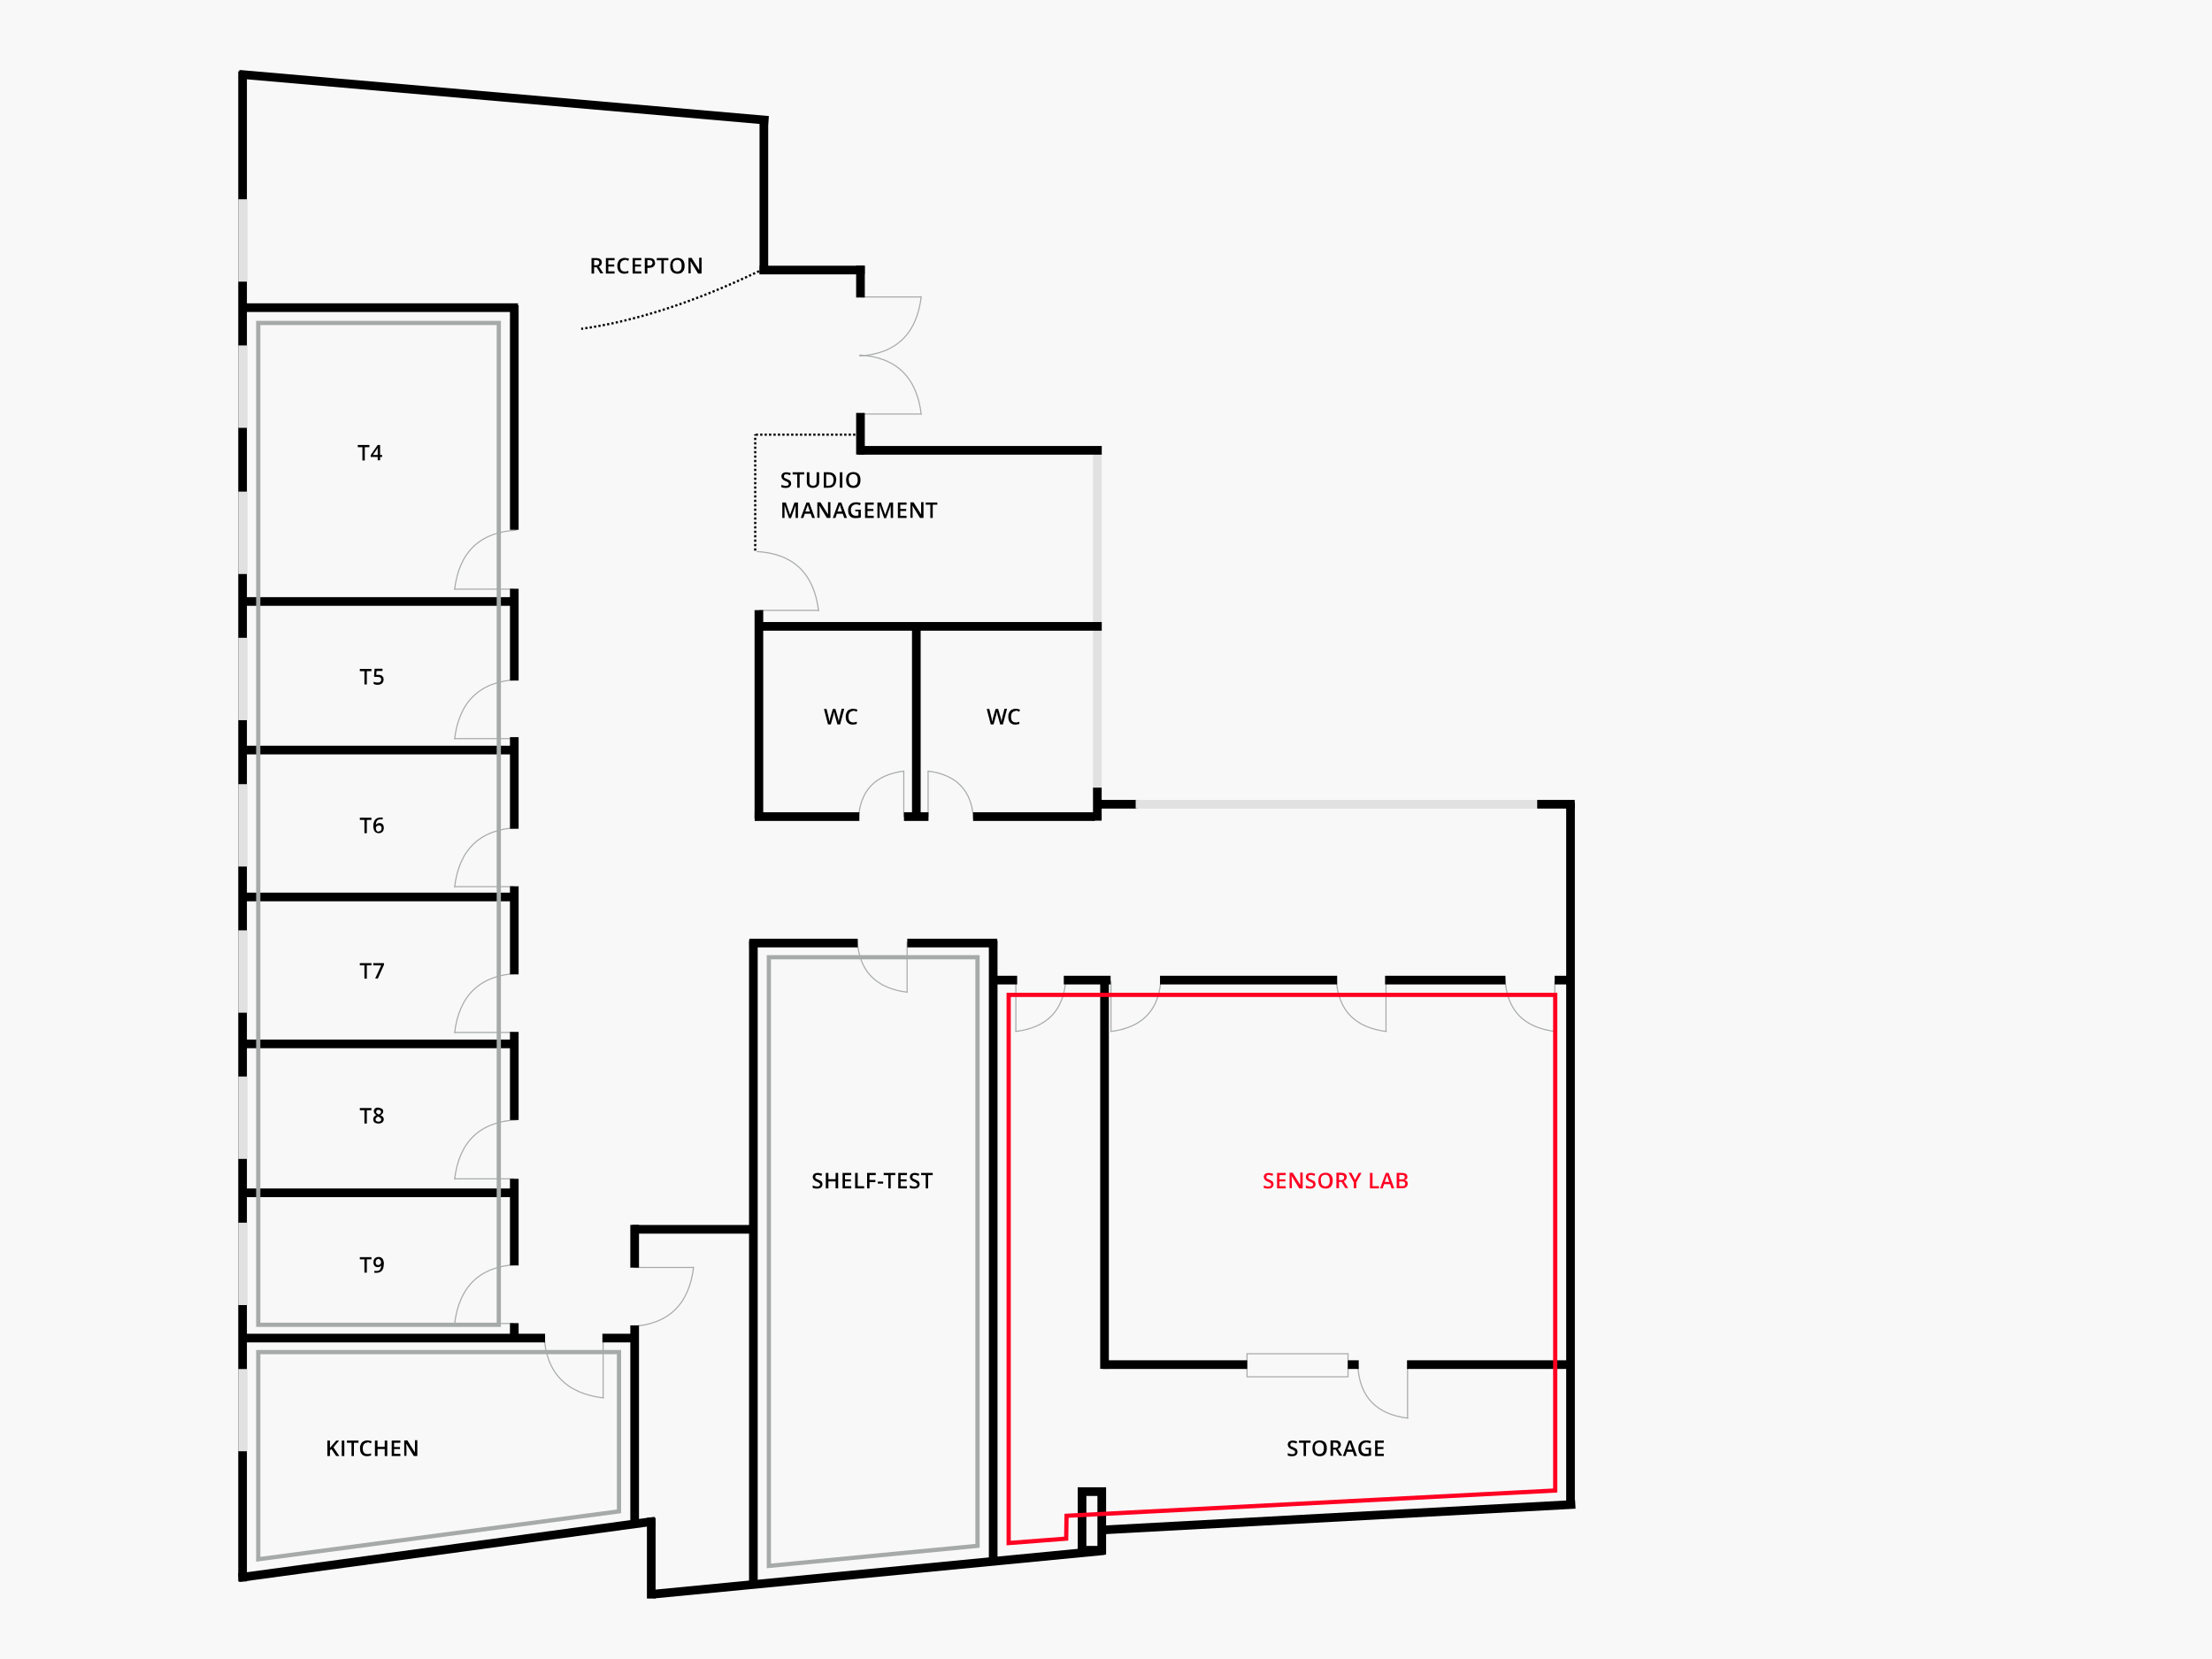 <?xml version="1.0" encoding="UTF-8"?>
<svg id="Ebene_1" data-name="Ebene 1" xmlns="http://www.w3.org/2000/svg" xmlns:xlink="http://www.w3.org/1999/xlink" viewBox="0 0 1200 900">
  <rect x="0" y="0" width="1200" height="900" fill="#333333" stroke="none"/>
  <defs>
    <style>
      .cls-1, .cls-2, .cls-3, .cls-4, .cls-5, .cls-6, .cls-7, .cls-8, .cls-9 {
        fill: none;
      }

      .cls-2 {
        stroke: #e1e1e1;
      }

      .cls-2, .cls-9 {
        stroke-width: 4.7px;
      }

      .cls-10 {
        fill: #f02;
      }

      .cls-11 {
        clip-path: url(#clippath-17);
      }

      .cls-12 {
        clip-path: url(#clippath-19);
      }

      .cls-13 {
        clip-path: url(#clippath-11);
      }

      .cls-14 {
        clip-path: url(#clippath-16);
      }

      .cls-15 {
        clip-path: url(#clippath-18);
      }

      .cls-16 {
        clip-path: url(#clippath-10);
      }

      .cls-17 {
        clip-path: url(#clippath-15);
      }

      .cls-18 {
        clip-path: url(#clippath-13);
      }

      .cls-19 {
        clip-path: url(#clippath-14);
      }

      .cls-20 {
        clip-path: url(#clippath-12);
      }

      .cls-21 {
        clip-path: url(#clippath-31);
      }

      .cls-22 {
        clip-path: url(#clippath-32);
      }

      .cls-23 {
        clip-path: url(#clippath-33);
      }

      .cls-24 {
        clip-path: url(#clippath-34);
      }

      .cls-25 {
        clip-path: url(#clippath-35);
      }

      .cls-26 {
        clip-path: url(#clippath-39);
      }

      .cls-27 {
        clip-path: url(#clippath-30);
      }

      .cls-28 {
        clip-path: url(#clippath-36);
      }

      .cls-29 {
        clip-path: url(#clippath-37);
      }

      .cls-30 {
        clip-path: url(#clippath-38);
      }

      .cls-31 {
        clip-path: url(#clippath-27);
      }

      .cls-32 {
        clip-path: url(#clippath-29);
      }

      .cls-33 {
        clip-path: url(#clippath-26);
      }

      .cls-34 {
        clip-path: url(#clippath-28);
      }

      .cls-35 {
        clip-path: url(#clippath-20);
      }

      .cls-36 {
        clip-path: url(#clippath-21);
      }

      .cls-37 {
        clip-path: url(#clippath-22);
      }

      .cls-38 {
        clip-path: url(#clippath-23);
      }

      .cls-39 {
        clip-path: url(#clippath-24);
      }

      .cls-40 {
        clip-path: url(#clippath-25);
      }

      .cls-41 {
        clip-path: url(#clippath-41);
      }

      .cls-42 {
        clip-path: url(#clippath-40);
      }

      .cls-3 {
        stroke-dasharray: 1.2 1.2;
        stroke-width: 1.2px;
      }

      .cls-3, .cls-7, .cls-8, .cls-9 {
        stroke: #000;
      }

      .cls-43 {
        clip-path: url(#clippath-1);
      }

      .cls-44 {
        clip-path: url(#clippath-3);
      }

      .cls-45 {
        clip-path: url(#clippath-4);
      }

      .cls-46 {
        clip-path: url(#clippath-2);
      }

      .cls-47 {
        clip-path: url(#clippath-7);
      }

      .cls-48 {
        clip-path: url(#clippath-6);
      }

      .cls-49 {
        clip-path: url(#clippath-9);
      }

      .cls-50 {
        clip-path: url(#clippath-8);
      }

      .cls-51 {
        clip-path: url(#clippath-5);
      }

      .cls-4 {
        stroke: #f02;
      }

      .cls-4, .cls-5 {
        stroke-width: 2.3px;
      }

      .cls-52 {
        fill: #fff;
      }

      .cls-5, .cls-6 {
        stroke: #a6aaa9;
      }

      .cls-53 {
        fill: #f8f8f8;
      }

      .cls-6 {
        stroke-width: .6px;
      }

      .cls-54 {
        clip-path: url(#clippath);
      }

      .cls-7 {
        stroke-width: 4.7px;
      }

      .cls-8 {
        stroke-width: 4.7px;
      }
    </style>
    <clipPath id="clippath">
      <rect class="cls-1" x="-1220" width="1200" height="900"/>
    </clipPath>
    <clipPath id="clippath-1">
      <rect class="cls-1" x="-1220" width="1200" height="900"/>
    </clipPath>
    <clipPath id="clippath-2">
      <rect class="cls-1" width="1200" height="900"/>
    </clipPath>
    <clipPath id="clippath-3">
      <rect class="cls-1" width="1200" height="900"/>
    </clipPath>
    <clipPath id="clippath-4">
      <rect class="cls-1" x="464.2" y="416.8" width="27.6" height="28.5"/>
    </clipPath>
    <clipPath id="clippath-5">
      <rect class="cls-1" x="488.8" y="417.1" width="2.9" height="27.3"/>
    </clipPath>
    <clipPath id="clippath-6">
      <rect class="cls-1" x="502" y="416.8" width="27.6" height="28.5"/>
    </clipPath>
    <clipPath id="clippath-7">
      <rect class="cls-1" x="502" y="417.1" width="2.9" height="27.3"/>
    </clipPath>
    <clipPath id="clippath-8">
      <rect class="cls-1" x="409.3" y="297.7" width="36.3" height="35.1"/>
    </clipPath>
    <clipPath id="clippath-9">
      <rect class="cls-1" x="410.5" y="329.7" width="34.8" height="2.9"/>
    </clipPath>
    <clipPath id="clippath-10">
      <rect class="cls-1" x="245.1" y="286.1" width="36.3" height="35.1"/>
    </clipPath>
    <clipPath id="clippath-11">
      <rect class="cls-1" x="245.4" y="318.1" width="34.8" height="2.9"/>
    </clipPath>
    <clipPath id="clippath-12">
      <rect class="cls-1" x="245.1" y="367.2" width="36.3" height="35.1"/>
    </clipPath>
    <clipPath id="clippath-13">
      <rect class="cls-1" x="245.4" y="399.2" width="34.8" height="2.9"/>
    </clipPath>
    <clipPath id="clippath-14">
      <rect class="cls-1" x="245.1" y="447.5" width="36.3" height="35.1"/>
    </clipPath>
    <clipPath id="clippath-15">
      <rect class="cls-1" x="245.4" y="479.5" width="34.8" height="2.9"/>
    </clipPath>
    <clipPath id="clippath-16">
      <rect class="cls-1" x="245.1" y="606" width="36.3" height="35.1"/>
    </clipPath>
    <clipPath id="clippath-17">
      <rect class="cls-1" x="245.4" y="638" width="34.8" height="2.9"/>
    </clipPath>
    <clipPath id="clippath-18">
      <rect class="cls-1" x="245.1" y="526.6" width="36.3" height="35.1"/>
    </clipPath>
    <clipPath id="clippath-19">
      <rect class="cls-1" x="245.4" y="558.6" width="34.8" height="2.9"/>
    </clipPath>
    <clipPath id="clippath-20">
      <rect class="cls-1" x="293.7" y="723.6" width="35.1" height="36.3"/>
    </clipPath>
    <clipPath id="clippath-21">
      <rect class="cls-1" x="325.7" y="724.8" width="2.9" height="34.8"/>
    </clipPath>
    <clipPath id="clippath-22">
      <rect class="cls-1" x="245.1" y="684.5" width="36.3" height="35.1"/>
    </clipPath>
    <clipPath id="clippath-23">
      <rect class="cls-1" x="245.4" y="716.6" width="34.8" height="2.9"/>
    </clipPath>
    <clipPath id="clippath-24">
      <rect class="cls-1" x="341.4" y="686" width="36.3" height="35.1"/>
    </clipPath>
    <clipPath id="clippath-25">
      <rect class="cls-1" x="342.7" y="686.1" width="34.8" height="2.9"/>
    </clipPath>
    <clipPath id="clippath-26">
      <rect class="cls-1" x="463.5" y="508.7" width="30.1" height="31.1"/>
    </clipPath>
    <clipPath id="clippath-27">
      <rect class="cls-1" x="490.6" y="509.7" width="2.9" height="29.8"/>
    </clipPath>
    <clipPath id="clippath-28">
      <rect class="cls-1" x="549.6" y="530" width="30.1" height="31.1"/>
    </clipPath>
    <clipPath id="clippath-29">
      <rect class="cls-1" x="549.7" y="531.1" width="2.9" height="29.8"/>
    </clipPath>
    <clipPath id="clippath-30">
      <rect class="cls-1" x="601.2" y="530" width="30.1" height="31.1"/>
    </clipPath>
    <clipPath id="clippath-31">
      <rect class="cls-1" x="601.2" y="531.1" width="2.9" height="29.8"/>
    </clipPath>
    <clipPath id="clippath-32">
      <rect class="cls-1" x="723.4" y="530" width="30.1" height="31.1"/>
    </clipPath>
    <clipPath id="clippath-33">
      <rect class="cls-1" x="750.5" y="531.1" width="2.9" height="29.8"/>
    </clipPath>
    <clipPath id="clippath-34">
      <rect class="cls-1" x="815" y="530" width="30.1" height="31.1"/>
    </clipPath>
    <clipPath id="clippath-35">
      <rect class="cls-1" x="842.1" y="531.1" width="2.9" height="29.8"/>
    </clipPath>
    <clipPath id="clippath-36">
      <rect class="cls-1" width="1200" height="900"/>
    </clipPath>
    <clipPath id="clippath-37">
      <rect class="cls-1" x="735.1" y="739.8" width="30.1" height="31.1"/>
    </clipPath>
    <clipPath id="clippath-38">
      <rect class="cls-1" x="762.2" y="740.8" width="2.9" height="29.8"/>
    </clipPath>
    <clipPath id="clippath-39">
      <rect class="cls-1" width="1200" height="900"/>
    </clipPath>
    <clipPath id="clippath-40">
      <rect class="cls-1" x="1220" width="1200" height="900"/>
    </clipPath>
    <clipPath id="clippath-41">
      <rect class="cls-1" x="1220" width="1200" height="900"/>
    </clipPath>
  </defs>
  <g class="cls-54">
    <g class="cls-43">
      <rect class="cls-53" x="-1620" y="-280" width="2000" height="1500"/>
    </g>
  </g>
  <g class="cls-46">
    <g class="cls-44">
      <rect class="cls-52" width="1200" height="900"/>
      <rect class="cls-53" width="1200" height="900"/>
    </g>
    <g class="cls-45">
      <path class="cls-6" d="M490.6,418.3c-15.7,1.9-24,10.5-24.9,25.9"/>
    </g>
    <g class="cls-51">
      <line class="cls-6" x1="490.3" y1="418.3" x2="490.3" y2="443.2"/>
    </g>
    <g class="cls-48">
      <path class="cls-6" d="M503.2,418.3c15.7,1.9,24,10.5,24.9,25.9"/>
    </g>
    <g class="cls-47">
      <line class="cls-6" x1="503.5" y1="418.3" x2="503.5" y2="443.2"/>
    </g>
    <g class="cls-50">
      <path class="cls-6" d="M444.1,331.6c-2.4-20.4-13.6-31.3-33.6-32.4"/>
    </g>
    <g class="cls-49">
      <line class="cls-6" x1="444.1" y1="331.1" x2="411.7" y2="331.1"/>
    </g>
    <g class="cls-16">
      <path class="cls-6" d="M246.6,320c2.4-20.4,13.6-31.3,33.6-32.4"/>
    </g>
    <g class="cls-13">
      <line class="cls-6" x1="246.5" y1="319.6" x2="278.9" y2="319.6"/>
    </g>
    <g class="cls-20">
      <path class="cls-6" d="M246.6,401.1c2.4-20.4,13.6-31.3,33.6-32.4"/>
    </g>
    <g class="cls-18">
      <line class="cls-6" x1="246.5" y1="400.7" x2="278.9" y2="400.7"/>
    </g>
    <g class="cls-19">
      <path class="cls-6" d="M246.6,481.4c2.4-20.4,13.6-31.3,33.6-32.4"/>
    </g>
    <g class="cls-17">
      <line class="cls-6" x1="246.5" y1="481" x2="278.9" y2="481"/>
    </g>
    <g class="cls-14">
      <path class="cls-6" d="M246.6,639.9c2.4-20.4,13.6-31.3,33.6-32.4"/>
    </g>
    <g class="cls-11">
      <line class="cls-6" x1="246.5" y1="639.5" x2="278.9" y2="639.5"/>
    </g>
    <g class="cls-15">
      <path class="cls-6" d="M246.6,560.5c2.4-20.4,13.6-31.3,33.6-32.4"/>
    </g>
    <g class="cls-12">
      <line class="cls-6" x1="246.5" y1="560.1" x2="278.9" y2="560.1"/>
    </g>
    <g class="cls-35">
      <path class="cls-6" d="M327.6,758.4c-20.4-2.4-31.3-13.6-32.4-33.6"/>
    </g>
    <g class="cls-36">
      <line class="cls-6" x1="327.2" y1="758.4" x2="327.2" y2="726"/>
    </g>
    <g class="cls-37">
      <path class="cls-6" d="M246.6,718.4c2.4-20.4,13.6-31.3,33.6-32.4"/>
    </g>
    <g class="cls-38">
      <line class="cls-6" x1="246.5" y1="718" x2="278.9" y2="718"/>
    </g>
    <g class="cls-39">
      <path class="cls-6" d="M376.3,687.2c-2.4,20.4-13.6,31.3-33.6,32.4"/>
    </g>
    <g class="cls-40">
      <line class="cls-6" x1="376.3" y1="687.6" x2="343.9" y2="687.6"/>
    </g>
    <g class="cls-33">
      <path class="cls-6" d="M492.4,538.3c-17.3-2.1-26.4-11.5-27.4-28.5"/>
    </g>
    <g class="cls-31">
      <line class="cls-6" x1="492.1" y1="538.3" x2="492.1" y2="510.9"/>
    </g>
    <g class="cls-34">
      <path class="cls-6" d="M550.8,559.6c17.3-2.1,26.4-11.5,27.4-28.5"/>
    </g>
    <g class="cls-32">
      <line class="cls-6" x1="551.1" y1="559.7" x2="551.1" y2="532.2"/>
    </g>
    <g class="cls-27">
      <path class="cls-6" d="M602.4,559.6c17.3-2.1,26.4-11.5,27.4-28.5"/>
    </g>
    <g class="cls-21">
      <line class="cls-6" x1="602.7" y1="559.7" x2="602.7" y2="532.2"/>
    </g>
    <g class="cls-22">
      <path class="cls-6" d="M752.3,559.6c-17.3-2.1-26.4-11.5-27.4-28.5"/>
    </g>
    <g class="cls-23">
      <line class="cls-6" x1="751.9" y1="559.7" x2="751.9" y2="532.2"/>
    </g>
    <g class="cls-24">
      <path class="cls-6" d="M843.9,559.6c-17.3-2.1-26.4-11.5-27.4-28.5"/>
    </g>
    <g class="cls-25">
      <line class="cls-6" x1="843.5" y1="559.7" x2="843.5" y2="532.2"/>
    </g>
    <g class="cls-28">
      <rect class="cls-6" x="676.5" y="734.4" width="54.8" height="12.5"/>
      <line class="cls-2" x1="595.3" y1="241.9" x2="595.3" y2="431.1"/>
      <line class="cls-9" x1="597.7" y1="339.8" x2="411.6" y2="339.8"/>
      <line class="cls-9" x1="131.2" y1="166.9" x2="281" y2="166.9"/>
      <line class="cls-9" x1="130.4" y1="725.9" x2="295.7" y2="725.9"/>
      <line class="cls-9" x1="344.3" y1="719" x2="344.3" y2="827.2"/>
      <line class="cls-9" x1="617.3" y1="436.3" x2="593.9" y2="436.3"/>
      <line class="cls-9" x1="595.3" y1="427.3" x2="595.3" y2="445.2"/>
      <line class="cls-3" x1="466.4" y1="235.8" x2="409.1" y2="235.8"/>
      <line class="cls-9" x1="854.3" y1="436.3" x2="833.9" y2="436.3"/>
      <line class="cls-9" x1="497.1" y1="340.5" x2="497.1" y2="440.9"/>
      <line class="cls-9" x1="411.7" y1="331" x2="411.7" y2="444"/>
      <path class="cls-3" d="M411.8,147.1c-34.8,16.7-67,27.2-96.5,31.3"/>
      <line class="cls-9" x1="279" y1="165.6" x2="279" y2="287.4"/>
      <line class="cls-9" x1="131.2" y1="326.3" x2="279.7" y2="326.3"/>
      <line class="cls-9" x1="279" y1="319.4" x2="279" y2="369.2"/>
      <line class="cls-9" x1="279" y1="399.9" x2="279" y2="449.6"/>
      <line class="cls-9" x1="279" y1="480.8" x2="279" y2="528.6"/>
      <line class="cls-9" x1="279" y1="559.8" x2="279" y2="607.6"/>
      <line class="cls-9" x1="279" y1="639.5" x2="279" y2="686.5"/>
      <line class="cls-9" x1="131.2" y1="406.9" x2="279.3" y2="406.9"/>
      <line class="cls-9" x1="131.2" y1="486.6" x2="279.8" y2="486.6"/>
      <line class="cls-9" x1="131.2" y1="566.3" x2="279.7" y2="566.3"/>
      <line class="cls-9" x1="131.2" y1="647.1" x2="279.2" y2="647.1"/>
      <line class="cls-9" x1="279" y1="717.8" x2="279" y2="726.3"/>
      <line class="cls-9" x1="326.8" y1="725.9" x2="344.6" y2="725.9"/>
      <line class="cls-9" x1="344.3" y1="687.7" x2="344.3" y2="664.5"/>
      <line class="cls-9" x1="343" y1="666.9" x2="408.5" y2="666.9"/>
      <line class="cls-9" x1="408.7" y1="510.3" x2="408.7" y2="858.6"/>
      <line class="cls-3" x1="409.7" y1="298.7" x2="409.7" y2="235.6"/>
      <line class="cls-9" x1="409.4" y1="443" x2="466.2" y2="443"/>
      <line class="cls-9" x1="490.4" y1="443" x2="503.7" y2="443"/>
      <line class="cls-9" x1="527.9" y1="443" x2="593.9" y2="443"/>
      <line class="cls-9" x1="406.5" y1="511.6" x2="465.3" y2="511.6"/>
      <line class="cls-9" x1="492.2" y1="511.6" x2="541" y2="511.6"/>
      <line class="cls-9" x1="538.8" y1="510.3" x2="538.8" y2="847.3"/>
      <line class="cls-9" x1="537.6" y1="531.7" x2="551.8" y2="531.7"/>
      <line class="cls-9" x1="577.1" y1="531.7" x2="602.5" y2="531.7"/>
      <line class="cls-9" x1="629.3" y1="531.7" x2="725.4" y2="531.7"/>
      <line class="cls-9" x1="852" y1="818.4" x2="852" y2="435.6"/>
      <line class="cls-8" x1="597.7" y1="830" x2="854.6" y2="816.1"/>
    </g>
    <g class="cls-29">
      <path class="cls-6" d="M764,769.4c-17.3-2.1-26.4-11.5-27.4-28.5"/>
    </g>
    <g class="cls-30">
      <line class="cls-6" x1="763.6" y1="769.4" x2="763.6" y2="742"/>
    </g>
    <g class="cls-26">
      <line class="cls-9" x1="599.2" y1="530.5" x2="599.2" y2="742.6"/>
      <line class="cls-9" x1="751.4" y1="531.7" x2="816.7" y2="531.7"/>
      <line class="cls-9" x1="843.4" y1="531.7" x2="853.2" y2="531.7"/>
      <line class="cls-9" x1="598.2" y1="740.3" x2="676.6" y2="740.3"/>
      <line class="cls-9" x1="763.3" y1="740.3" x2="853.5" y2="740.3"/>
      <line class="cls-9" x1="731.2" y1="740.3" x2="737.1" y2="740.3"/>
      <path class="cls-6" d="M499.8,160.7c-2.4,20.4-13.6,31.3-33.6,32.4"/>
      <line class="cls-6" x1="499.8" y1="161.1" x2="467.4" y2="161.1"/>
      <path class="cls-6" d="M499.8,225c-2.4-20.4-13.6-31.3-33.6-32.4"/>
      <line class="cls-6" x1="499.8" y1="224.6" x2="467.4" y2="224.6"/>
      <line class="cls-7" x1="129.7" y1="40.3" x2="416.9" y2="65.3"/>
      <line class="cls-9" x1="131.6" y1="38.7" x2="131.6" y2="857.9"/>
      <line class="cls-7" x1="129.5" y1="855.9" x2="355.4" y2="825.2"/>
      <line class="cls-9" x1="353.3" y1="867.2" x2="353.3" y2="823.4"/>
      <line class="cls-9" x1="414.4" y1="62.9" x2="414.4" y2="148.8"/>
      <line class="cls-9" x1="412.1" y1="146.5" x2="469.1" y2="146.5"/>
      <line class="cls-9" x1="597.7" y1="244.3" x2="465.3" y2="244.3"/>
      <line class="cls-9" x1="466.8" y1="161.4" x2="466.8" y2="144.1"/>
      <line class="cls-9" x1="466.8" y1="224" x2="466.8" y2="246.6"/>
      <line class="cls-8" x1="354.6" y1="864.8" x2="599.1" y2="841.2"/>
      <line class="cls-2" x1="131.6" y1="742.7" x2="131.6" y2="787.3"/>
      <line class="cls-2" x1="131.6" y1="663.3" x2="131.6" y2="708"/>
      <line class="cls-2" x1="131.6" y1="584" x2="131.6" y2="628.7"/>
      <line class="cls-2" x1="131.6" y1="504.7" x2="131.6" y2="549.4"/>
      <line class="cls-2" x1="131.6" y1="425.4" x2="131.6" y2="470.1"/>
      <line class="cls-2" x1="131.6" y1="346" x2="131.6" y2="390.7"/>
      <line class="cls-2" x1="131.6" y1="266.7" x2="131.6" y2="311.4"/>
      <line class="cls-2" x1="131.6" y1="187.4" x2="131.6" y2="232.1"/>
      <line class="cls-2" x1="131.6" y1="108.1" x2="131.6" y2="152.8"/>
      <rect class="cls-9" x="587" y="809.2" width="10.7" height="31.8"/>
      <line class="cls-2" x1="833.6" y1="436.3" x2="616.1" y2="436.3"/>
      <g>
        <path d="M198,249.8h-1.4v-7.2h-2.5v-1.2h6.3v1.2h-2.5v7.2Z"/>
        <path d="M207.3,247.9h-1.1v1.8h-1.3v-1.8h-3.8v-1l3.8-5.5h1.3v5.4h1.1v1.1ZM204.9,246.8v-2.1c0-.7,0-1.4,0-1.8h0c-.1.3-.3.6-.5.9l-2.1,3h2.6Z"/>
      </g>
      <g>
        <path d="M199.1,371.3h-1.4v-7.2h-2.5v-1.2h6.3v1.2h-2.5v7.2Z"/>
        <path d="M205.4,366.1c.8,0,1.5.2,2,.7s.7,1.1.7,1.8-.3,1.6-.8,2.1c-.6.5-1.4.8-2.4.8s-1.7-.2-2.2-.5v-1.2c.3.2.7.3,1.1.4.4,0,.8.1,1.1.1.6,0,1.1-.1,1.4-.4.3-.3.5-.7.5-1.2,0-1-.6-1.5-1.9-1.5s-.4,0-.7,0c-.3,0-.5,0-.7.1l-.6-.4.3-4.1h4.3v1.2h-3.2l-.2,2.1c.1,0,.3,0,.5,0,.2,0,.4,0,.7,0Z"/>
      </g>
      <g>
        <path d="M199.1,452h-1.4v-7.2h-2.5v-1.2h6.3v1.2h-2.5v7.2Z"/>
        <path d="M202.5,448.4c0-3.3,1.3-4.9,4-4.9s.8,0,1.1,0v1.1c-.3,0-.6-.1-1-.1-.9,0-1.6.2-2,.7-.4.5-.7,1.3-.7,2.3h0c.2-.3.4-.5.8-.7.3-.2.7-.3,1.1-.3.8,0,1.4.2,1.8.7.4.5.6,1.1.6,1.9s-.2,1.6-.7,2.1c-.5.5-1.2.8-2,.8s-1.1-.1-1.6-.4c-.4-.3-.8-.7-1-1.3-.2-.6-.4-1.2-.4-2ZM205.5,451c.5,0,.8-.1,1.1-.4.2-.3.4-.7.4-1.3s-.1-.9-.4-1.1c-.2-.3-.6-.4-1.1-.4s-.6,0-.8.2-.4.3-.6.5c-.1.2-.2.4-.2.7,0,.5.1,1,.4,1.4s.7.6,1.1.6Z"/>
      </g>
      <g>
        <path d="M199.1,530.9h-1.4v-7.2h-2.5v-1.2h6.3v1.2h-2.5v7.2Z"/>
        <path d="M203.5,530.9l3.3-7.2h-4.3v-1.2h5.8v.9l-3.3,7.4h-1.5Z"/>
      </g>
      <g>
        <path d="M199.1,609.5h-1.4v-7.2h-2.5v-1.2h6.3v1.2h-2.5v7.2Z"/>
        <path d="M205.3,601c.8,0,1.4.2,1.9.5s.7.9.7,1.5-.5,1.5-1.5,2c.7.3,1.1.7,1.4,1,.3.4.4.8.4,1.2,0,.7-.3,1.2-.8,1.7-.5.4-1.2.6-2.1.6s-1.6-.2-2.1-.6c-.5-.4-.7-.9-.7-1.7s.1-.9.4-1.3.7-.7,1.3-1c-.5-.3-.9-.6-1.1-1-.2-.3-.3-.7-.3-1.1,0-.6.2-1.1.7-1.5.5-.4,1.1-.5,1.9-.5ZM203.8,607.3c0,.4.1.7.4.9.3.2.7.3,1.1.3s.9-.1,1.1-.3c.3-.2.4-.5.4-.9s-.1-.6-.4-.8c-.3-.3-.6-.5-1.1-.7h-.2c-.5.1-.9.4-1.1.7-.2.3-.3.6-.3.9ZM205.3,602.1c-.4,0-.7,0-.9.3-.2.2-.3.4-.3.8s0,.4.1.5c0,.2.2.3.4.4.2.1.4.3.8.5.5-.2.8-.4,1-.6.2-.2.3-.5.3-.8s-.1-.6-.4-.8c-.2-.2-.5-.3-.9-.3Z"/>
      </g>
      <g>
        <path d="M199.1,690.4h-1.4v-7.2h-2.5v-1.2h6.3v1.2h-2.5v7.2Z"/>
        <path d="M208.2,685.6c0,1.6-.3,2.9-1,3.7-.7.8-1.7,1.2-3,1.2s-.9,0-1.1,0v-1.1c.3,0,.7.1,1,.1.9,0,1.6-.2,2-.7s.7-1.3.7-2.3h0c-.2.3-.5.6-.8.7-.3.2-.7.2-1.1.2-.7,0-1.3-.2-1.7-.7-.4-.5-.6-1.1-.6-1.9s.2-1.6.7-2.1c.5-.5,1.2-.8,2-.8s1.1.1,1.6.4c.4.3.8.7,1,1.3.2.6.4,1.2.4,2ZM205.3,683c-.5,0-.8.2-1.1.5-.2.3-.4.7-.4,1.3s.1.9.3,1.1c.2.3.6.4,1,.4s.8-.1,1.1-.4c.3-.3.5-.6.5-1s0-.7-.2-1c-.1-.3-.3-.5-.6-.7-.2-.2-.5-.3-.8-.3Z"/>
      </g>
      <g>
        <path d="M184,789.9h-1.6l-2.6-3.8-.8.7v3.1h-1.4v-8.4h1.4v4c.4-.5.7-.9,1.1-1.3l2.3-2.7h1.6c-1.5,1.7-2.5,2.9-3.1,3.7l3.2,4.7Z"/>
        <path d="M185.4,789.9v-8.4h1.4v8.4h-1.4Z"/>
        <path d="M192.1,789.9h-1.4v-7.2h-2.5v-1.2h6.3v1.2h-2.5v7.2Z"/>
        <path d="M199.4,782.6c-.8,0-1.4.3-1.9.8-.5.6-.7,1.3-.7,2.3s.2,1.8.6,2.3,1.1.8,1.9.8.7,0,1-.1c.3,0,.7-.2,1-.3v1.2c-.7.2-1.4.4-2.2.4-1.2,0-2.2-.4-2.8-1.1-.7-.7-1-1.8-1-3.2s.2-1.6.5-2.3c.3-.7.8-1.2,1.4-1.5.6-.3,1.3-.5,2.1-.5s1.6.2,2.4.5l-.5,1.1c-.3-.1-.6-.2-.9-.4-.3-.1-.6-.2-1-.2Z"/>
        <path d="M210.1,789.9h-1.4v-3.8h-3.9v3.8h-1.4v-8.4h1.4v3.4h3.9v-3.4h1.4v8.4Z"/>
        <path d="M217.2,789.9h-4.7v-8.4h4.7v1.2h-3.4v2.3h3.2v1.1h-3.2v2.6h3.4v1.2Z"/>
        <path d="M226.2,789.9h-1.7l-4.1-6.7h0v.4c0,.7.1,1.4.1,1.9v4.3h-1.2v-8.4h1.7l4.1,6.6h0c0,0,0-.4,0-1,0-.6,0-1,0-1.3v-4.4h1.3v8.4Z"/>
      </g>
      <g>
        <path d="M429.2,262.3c0,.7-.3,1.3-.8,1.8-.5.4-1.3.6-2.2.6s-1.7-.1-2.3-.4v-1.3c.4.2.8.3,1.2.4.4.1.8.2,1.2.2.5,0,.9-.1,1.2-.3.3-.2.4-.5.4-.8s-.1-.6-.4-.8c-.2-.2-.7-.5-1.5-.8-.8-.3-1.3-.7-1.6-1.1s-.5-.9-.5-1.4.2-1.2.7-1.6c.5-.4,1.2-.6,2-.6s1.6.2,2.4.5l-.4,1.1c-.7-.3-1.4-.5-2-.5s-.8,0-1,.3c-.2.2-.3.4-.3.8s0,.4.1.6c0,.2.2.3.5.4.2.1.6.3,1.1.5.6.3,1.1.5,1.4.7.3.2.5.5.6.8.1.3.2.6.2,1Z"/>
        <path d="M433.9,264.6h-1.4v-7.2h-2.5v-1.2h6.3v1.2h-2.5v7.2Z"/>
        <path d="M444.4,256.2v5.4c0,.6-.1,1.2-.4,1.6-.3.5-.6.8-1.2,1.1-.5.2-1.1.4-1.8.4-1,0-1.8-.3-2.4-.8-.6-.5-.9-1.3-.9-2.3v-5.4h1.4v5.3c0,.7.2,1.2.5,1.5s.8.5,1.5.5c1.3,0,1.9-.7,1.9-2v-5.3h1.4Z"/>
        <path d="M453.6,260.3c0,1.4-.4,2.4-1.1,3.2s-1.9,1.1-3.3,1.1h-2.3v-8.4h2.6c1.3,0,2.4.4,3.1,1.1.7.7,1.1,1.7,1.1,3ZM452.2,260.4c0-2-.9-3-2.8-3h-1.2v6.1h1c2,0,3-1,3-3.1Z"/>
        <path d="M455.6,264.6v-8.4h1.4v8.4h-1.4Z"/>
        <path d="M466.8,260.4c0,1.4-.3,2.4-1,3.2-.7.8-1.6,1.1-2.9,1.1s-2.2-.4-2.9-1.1c-.7-.8-1-1.8-1-3.2s.3-2.4,1-3.2c.7-.7,1.7-1.1,2.9-1.1s2.2.4,2.9,1.1c.7.8,1,1.8,1,3.2ZM460.5,260.4c0,1,.2,1.8.6,2.3.4.5,1,.8,1.8.8s1.4-.3,1.8-.8c.4-.5.6-1.3.6-2.4s-.2-1.8-.6-2.3c-.4-.5-1-.8-1.8-.8s-1.4.3-1.9.8c-.4.5-.6,1.3-.6,2.3Z"/>
      </g>
      <g>
        <path d="M428,281l-2.4-7h0c0,1,0,2,0,2.9v4.1h-1.2v-8.4h1.9l2.3,6.7h0l2.4-6.7h1.9v8.4h-1.3v-4.1c0-.4,0-1,0-1.6,0-.7,0-1.1,0-1.2h0l-2.5,7h-1.2Z"/>
        <path d="M440.6,281l-.8-2.3h-3.2l-.8,2.3h-1.4l3.1-8.4h1.5l3.1,8.4h-1.5ZM439.4,277.5l-.8-2.3c0-.2-.1-.4-.2-.7s-.2-.6-.2-.7c-.1.5-.3,1-.5,1.5l-.8,2.2h2.4Z"/>
        <path d="M450.3,281h-1.7l-4.1-6.7h0v.4c0,.7.1,1.4.1,1.9v4.3h-1.2v-8.4h1.7l4.1,6.6h0c0,0,0-.4,0-1,0-.6,0-1,0-1.3v-4.4h1.3v8.4Z"/>
        <path d="M458,281l-.8-2.3h-3.2l-.8,2.3h-1.4l3.1-8.4h1.5l3.1,8.4h-1.5ZM456.8,277.5l-.8-2.3c0-.2-.1-.4-.2-.7s-.2-.6-.2-.7c-.1.5-.3,1-.5,1.5l-.8,2.2h2.4Z"/>
        <path d="M463.9,276.5h3.1v4.2c-.5.2-1,.3-1.5.3-.5,0-1,.1-1.5.1-1.3,0-2.2-.4-2.9-1.1-.7-.8-1-1.8-1-3.2s.4-2.4,1.2-3.2c.8-.8,1.8-1.1,3.2-1.1s1.7.2,2.5.5l-.5,1.1c-.7-.3-1.4-.5-2-.5s-1.6.3-2.1.8c-.5.6-.8,1.3-.8,2.3s.2,1.8.7,2.3,1.1.8,2,.8.9,0,1.4-.2v-2.2h-1.7v-1.2Z"/>
        <path d="M474,281h-4.7v-8.4h4.7v1.2h-3.4v2.3h3.2v1.1h-3.2v2.6h3.4v1.2Z"/>
        <path d="M479.6,281l-2.4-7h0c0,1,0,2,0,2.9v4.1h-1.2v-8.4h1.9l2.3,6.7h0l2.4-6.7h1.9v8.4h-1.3v-4.1c0-.4,0-1,0-1.6,0-.7,0-1.1,0-1.2h0l-2.5,7h-1.2Z"/>
        <path d="M491.8,281h-4.7v-8.4h4.7v1.2h-3.4v2.3h3.2v1.1h-3.2v2.6h3.4v1.2Z"/>
        <path d="M500.8,281h-1.7l-4.1-6.7h0v.4c0,.7.1,1.4.1,1.9v4.3h-1.2v-8.4h1.7l4.1,6.6h0c0,0,0-.4,0-1,0-.6,0-1,0-1.3v-4.4h1.3v8.4Z"/>
        <path d="M506.1,281h-1.4v-7.2h-2.5v-1.2h6.3v1.2h-2.5v7.2Z"/>
      </g>
      <g>
        <path d="M455.8,393h-1.5l-1.4-5c0-.2-.1-.5-.2-.9,0-.4-.1-.7-.2-.9,0,.2-.1.6-.2.9,0,.4-.2.7-.2.9l-1.4,5h-1.5l-1.1-4.2-1.1-4.2h1.4l1.2,4.9c.2.8.3,1.5.4,2.1,0-.3.1-.7.2-1.1,0-.4.2-.7.2-1l1.4-4.9h1.4l1.4,4.9c.1.5.3,1.1.4,2,0-.5.2-1.2.4-2.1l1.2-4.9h1.4l-2.2,8.4Z"/>
        <path d="M462.9,385.7c-.8,0-1.4.3-1.9.8-.5.6-.7,1.3-.7,2.3s.2,1.8.6,2.3,1.1.8,1.9.8.7,0,1-.1c.3,0,.7-.2,1-.3v1.2c-.7.2-1.4.4-2.2.4-1.2,0-2.2-.4-2.8-1.1-.7-.7-1-1.8-1-3.2s.2-1.6.5-2.3c.3-.7.8-1.2,1.4-1.5.6-.3,1.3-.5,2.1-.5s1.6.2,2.4.5l-.5,1.1c-.3-.1-.6-.2-.9-.4-.3-.1-.6-.2-1-.2Z"/>
      </g>
      <g>
        <path d="M544.1,393h-1.5l-1.4-5c0-.2-.1-.5-.2-.9,0-.4-.1-.7-.2-.9,0,.2-.1.6-.2.9,0,.4-.2.7-.2.9l-1.4,5h-1.5l-1.1-4.2-1.1-4.2h1.4l1.2,4.9c.2.8.3,1.5.4,2.1,0-.3.1-.7.2-1.1,0-.4.2-.7.2-1l1.4-4.9h1.4l1.4,4.9c.1.5.3,1.1.4,2,0-.5.2-1.2.4-2.1l1.2-4.9h1.4l-2.2,8.4Z"/>
        <path d="M551.1,385.7c-.8,0-1.4.3-1.9.8-.5.6-.7,1.3-.7,2.3s.2,1.8.6,2.3,1.1.8,1.9.8.7,0,1-.1c.3,0,.7-.2,1-.3v1.2c-.7.2-1.4.4-2.2.4-1.2,0-2.2-.4-2.8-1.1-.7-.7-1-1.8-1-3.2s.2-1.6.5-2.3c.3-.7.8-1.2,1.4-1.5.6-.3,1.3-.5,2.1-.5s1.6.2,2.4.5l-.5,1.1c-.3-.1-.6-.2-.9-.4-.3-.1-.6-.2-1-.2Z"/>
      </g>
      <g>
        <path d="M446.2,642.4c0,.7-.3,1.3-.8,1.8-.5.4-1.3.6-2.2.6s-1.7-.1-2.3-.4v-1.3c.4.2.8.3,1.2.4.4.1.8.2,1.2.2.5,0,.9-.1,1.2-.3.3-.2.4-.5.4-.8s-.1-.6-.4-.8c-.2-.2-.7-.5-1.5-.8-.8-.3-1.3-.7-1.6-1.1s-.5-.9-.5-1.4.2-1.2.7-1.6c.5-.4,1.2-.6,2-.6s1.6.2,2.4.5l-.4,1.1c-.7-.3-1.4-.5-2-.5s-.8,0-1,.3c-.2.2-.3.4-.3.8s0,.4.1.6c0,.2.2.3.5.4.2.1.6.3,1.1.5.6.3,1.1.5,1.4.7.3.2.5.5.6.8.1.3.2.6.2,1Z"/>
        <path d="M454.7,644.7h-1.4v-3.8h-3.9v3.8h-1.4v-8.4h1.4v3.4h3.9v-3.4h1.4v8.4Z"/>
        <path d="M461.8,644.7h-4.7v-8.4h4.7v1.2h-3.4v2.3h3.2v1.1h-3.2v2.6h3.4v1.2Z"/>
        <path d="M463.9,644.7v-8.4h1.4v7.2h3.5v1.2h-4.9Z"/>
        <path d="M471.8,644.7h-1.4v-8.4h4.7v1.2h-3.4v2.6h3.2v1.2h-3.2v3.4Z"/>
        <path d="M476.2,642.1v-1.1h2.9v1.1h-2.9Z"/>
        <path d="M483.3,644.7h-1.4v-7.2h-2.5v-1.2h6.3v1.2h-2.5v7.2Z"/>
        <path d="M492,644.7h-4.7v-8.4h4.7v1.2h-3.4v2.3h3.2v1.1h-3.2v2.6h3.4v1.2Z"/>
        <path d="M498.9,642.4c0,.7-.3,1.3-.8,1.8-.5.4-1.3.6-2.2.6s-1.7-.1-2.3-.4v-1.3c.4.2.8.3,1.2.4.4.1.8.2,1.2.2.5,0,.9-.1,1.2-.3.3-.2.4-.5.4-.8s-.1-.6-.4-.8c-.2-.2-.7-.5-1.5-.8-.8-.3-1.3-.7-1.6-1.1s-.5-.9-.5-1.4.2-1.2.7-1.6c.5-.4,1.2-.6,2-.6s1.6.2,2.4.5l-.4,1.1c-.7-.3-1.4-.5-2-.5s-.8,0-1,.3c-.2.2-.3.4-.3.8s0,.4.1.6c0,.2.2.3.5.4.2.1.6.3,1.1.5.6.3,1.1.5,1.4.7.3.2.5.5.6.8.1.3.2.6.2,1Z"/>
        <path d="M503.6,644.7h-1.4v-7.2h-2.5v-1.2h6.3v1.2h-2.5v7.2Z"/>
      </g>
      <g>
        <path class="cls-10" d="M690.9,642.4c0,.7-.3,1.3-.8,1.8-.5.4-1.3.6-2.2.6s-1.7-.1-2.3-.4v-1.3c.4.2.8.3,1.2.4.4.1.8.2,1.2.2.5,0,.9-.1,1.2-.3.3-.2.4-.5.4-.8s-.1-.6-.4-.8c-.2-.2-.7-.5-1.5-.8-.8-.3-1.3-.7-1.6-1.1s-.5-.9-.5-1.4.2-1.2.7-1.6c.5-.4,1.2-.6,2-.6s1.6.2,2.4.5l-.4,1.1c-.7-.3-1.4-.5-2-.5s-.8,0-1,.3c-.2.2-.3.4-.3.8s0,.4.1.6c0,.2.2.3.5.4.2.1.6.3,1.1.5.6.3,1.1.5,1.4.7.3.2.5.5.6.8.1.3.2.6.2,1Z"/>
        <path class="cls-10" d="M697.5,644.7h-4.7v-8.4h4.7v1.2h-3.4v2.3h3.2v1.1h-3.2v2.6h3.4v1.2Z"/>
        <path class="cls-10" d="M706.5,644.7h-1.7l-4.1-6.7h0v.4c0,.7.1,1.4.1,1.9v4.3h-1.2v-8.4h1.7l4.1,6.6h0c0,0,0-.4,0-1,0-.6,0-1,0-1.3v-4.4h1.3v8.4Z"/>
        <path class="cls-10" d="M713.7,642.4c0,.7-.3,1.3-.8,1.8-.5.4-1.3.6-2.2.6s-1.7-.1-2.3-.4v-1.3c.4.2.8.3,1.2.4.4.1.8.2,1.2.2.5,0,.9-.1,1.2-.3.3-.2.4-.5.4-.8s-.1-.6-.4-.8c-.2-.2-.7-.5-1.5-.8-.8-.3-1.3-.7-1.6-1.1s-.5-.9-.5-1.4.2-1.2.7-1.6c.5-.4,1.2-.6,2-.6s1.6.2,2.4.5l-.4,1.1c-.7-.3-1.4-.5-2-.5s-.8,0-1,.3c-.2.2-.3.4-.3.8s0,.4.1.6c0,.2.2.3.5.4.2.1.6.3,1.1.5.6.3,1.1.5,1.4.7.3.2.5.5.6.8.1.3.2.6.2,1Z"/>
        <path class="cls-10" d="M723,640.5c0,1.4-.3,2.4-1,3.2-.7.8-1.6,1.1-2.9,1.1s-2.2-.4-2.9-1.1c-.7-.8-1-1.8-1-3.2s.3-2.4,1-3.2c.7-.7,1.7-1.1,2.9-1.1s2.2.4,2.9,1.1c.7.8,1,1.8,1,3.2ZM716.6,640.5c0,1,.2,1.8.6,2.3.4.5,1,.8,1.8.8s1.4-.3,1.8-.8c.4-.5.6-1.3.6-2.4s-.2-1.8-.6-2.3c-.4-.5-1-.8-1.8-.8s-1.4.3-1.9.8c-.4.5-.6,1.3-.6,2.3Z"/>
        <path class="cls-10" d="M726.4,641.3v3.3h-1.4v-8.4h2.4c1.1,0,1.9.2,2.4.6.5.4.8,1,.8,1.8s-.5,1.8-1.6,2.2l2.4,3.7h-1.6l-2-3.3h-1.4ZM726.4,640.2h1c.6,0,1.1-.1,1.4-.4s.4-.6.4-1.1-.2-.8-.5-1c-.3-.2-.8-.3-1.4-.3h-.9v2.7Z"/>
        <path class="cls-10" d="M735.1,640.1l2-3.8h1.5l-2.8,5.1v3.2h-1.4v-3.2l-2.8-5.2h1.5l2,3.8Z"/>
        <path class="cls-10" d="M743.2,644.7v-8.4h1.4v7.2h3.5v1.2h-4.9Z"/>
        <path class="cls-10" d="M754.9,644.7l-.8-2.3h-3.2l-.8,2.3h-1.4l3.1-8.4h1.5l3.1,8.4h-1.5ZM753.7,641.2l-.8-2.3c0-.2-.1-.4-.2-.7s-.2-.6-.2-.7c-.1.5-.3,1-.5,1.5l-.8,2.2h2.4Z"/>
        <path class="cls-10" d="M757.7,636.3h2.5c1.2,0,2,.2,2.5.5.5.3.8.9.8,1.6s-.1.9-.4,1.2c-.3.3-.6.5-1.1.6h0c.6.2,1,.4,1.3.7.3.3.4.8.4,1.3s-.3,1.3-.8,1.8c-.5.4-1.3.6-2.2.6h-3v-8.4ZM759.1,639.8h1.3c.6,0,1,0,1.3-.3.3-.2.4-.5.4-.9s-.1-.7-.4-.9-.7-.3-1.4-.3h-1.2v2.3ZM759.1,640.9v2.6h1.5c.6,0,1-.1,1.3-.3.3-.2.4-.6.4-1s-.1-.8-.4-1c-.3-.2-.7-.3-1.4-.3h-1.4Z"/>
      </g>
      <g>
        <path d="M703.9,787.6c0,.7-.3,1.3-.8,1.8-.5.4-1.3.6-2.2.6s-1.7-.1-2.3-.4v-1.3c.4.2.8.3,1.2.4.4.1.8.2,1.2.2.5,0,.9-.1,1.2-.3.3-.2.4-.5.4-.8s-.1-.6-.4-.8c-.2-.2-.7-.5-1.5-.8-.8-.3-1.3-.7-1.6-1.1s-.5-.9-.5-1.4.2-1.2.7-1.6c.5-.4,1.2-.6,2-.6s1.6.2,2.4.5l-.4,1.1c-.7-.3-1.4-.5-2-.5s-.8,0-1,.3c-.2.2-.3.4-.3.8s0,.4.1.6c0,.2.2.3.5.4.2.1.6.3,1.1.5.6.3,1.1.5,1.4.7.3.2.5.5.6.8.1.3.2.6.2,1Z"/>
        <path d="M708.6,789.9h-1.4v-7.2h-2.5v-1.2h6.3v1.2h-2.5v7.2Z"/>
        <path d="M719.8,785.7c0,1.4-.3,2.4-1,3.2-.7.8-1.6,1.1-2.9,1.1s-2.2-.4-2.9-1.1c-.7-.8-1-1.8-1-3.2s.3-2.4,1-3.2c.7-.7,1.7-1.1,2.9-1.1s2.2.4,2.9,1.1c.7.8,1,1.8,1,3.2ZM713.4,785.7c0,1,.2,1.8.6,2.3.4.5,1,.8,1.8.8s1.4-.3,1.8-.8c.4-.5.6-1.3.6-2.4s-.2-1.8-.6-2.3c-.4-.5-1-.8-1.8-.8s-1.4.3-1.9.8c-.4.5-.6,1.3-.6,2.3Z"/>
        <path d="M723.2,786.5v3.3h-1.4v-8.4h2.4c1.1,0,1.9.2,2.4.6.5.4.8,1,.8,1.8s-.5,1.8-1.6,2.2l2.4,3.7h-1.6l-2-3.3h-1.4ZM723.2,785.4h1c.6,0,1.1-.1,1.4-.4s.4-.6.4-1.1-.2-.8-.5-1c-.3-.2-.8-.3-1.4-.3h-.9v2.7Z"/>
        <path d="M734.7,789.9l-.8-2.3h-3.2l-.8,2.3h-1.4l3.1-8.4h1.5l3.1,8.4h-1.5ZM733.5,786.4l-.8-2.3c0-.2-.1-.4-.2-.7s-.2-.6-.2-.7c-.1.5-.3,1-.5,1.5l-.8,2.2h2.4Z"/>
        <path d="M740.7,785.4h3.1v4.2c-.5.2-1,.3-1.5.3-.5,0-1,.1-1.5.1-1.3,0-2.2-.4-2.9-1.1-.7-.8-1-1.8-1-3.2s.4-2.4,1.2-3.2c.8-.8,1.8-1.1,3.2-1.1s1.7.2,2.5.5l-.5,1.1c-.7-.3-1.4-.5-2-.5s-1.6.3-2.1.8c-.5.6-.8,1.3-.8,2.3s.2,1.8.7,2.3,1.1.8,2,.8.9,0,1.4-.2v-2.2h-1.7v-1.2Z"/>
        <path d="M750.7,789.9h-4.7v-8.4h4.7v1.2h-3.4v2.3h3.2v1.1h-3.2v2.6h3.4v1.2Z"/>
      </g>
      <g>
        <path d="M322.3,145.1v3.3h-1.4v-8.4h2.4c1.1,0,1.9.2,2.4.6.5.4.8,1,.8,1.8s-.5,1.8-1.6,2.2l2.4,3.7h-1.6l-2-3.3h-1.4ZM322.3,143.9h1c.6,0,1.1-.1,1.4-.4s.4-.6.4-1.1-.2-.8-.5-1c-.3-.2-.8-.3-1.4-.3h-.9v2.7Z"/>
        <path d="M333.4,148.4h-4.7v-8.4h4.7v1.2h-3.4v2.3h3.2v1.1h-3.2v2.6h3.4v1.2Z"/>
        <path d="M339,141.1c-.8,0-1.4.3-1.9.8-.5.6-.7,1.3-.7,2.3s.2,1.8.6,2.3,1.1.8,1.9.8.7,0,1-.1c.3,0,.7-.2,1-.3v1.2c-.7.2-1.4.4-2.2.4-1.2,0-2.2-.4-2.8-1.1-.7-.7-1-1.8-1-3.2s.2-1.6.5-2.3c.3-.7.8-1.2,1.4-1.5.6-.3,1.3-.5,2.1-.5s1.6.2,2.4.5l-.5,1.1c-.3-.1-.6-.2-.9-.4-.3-.1-.6-.2-1-.2Z"/>
        <path d="M347.9,148.4h-4.7v-8.4h4.7v1.2h-3.4v2.3h3.2v1.1h-3.2v2.6h3.4v1.2Z"/>
        <path d="M355.4,142.6c0,.9-.3,1.5-.9,2-.6.5-1.4.7-2.4.7h-.9v3.1h-1.4v-8.4h2.4c1,0,1.8.2,2.3.6.5.4.8,1.1.8,1.9ZM351.3,144.1h.7c.7,0,1.2-.1,1.5-.4s.5-.6.5-1.1-.1-.8-.4-1.1c-.3-.2-.8-.4-1.4-.4h-1v2.9Z"/>
        <path d="M360.2,148.4h-1.4v-7.2h-2.5v-1.2h6.3v1.2h-2.5v7.2Z"/>
        <path d="M371.4,144.2c0,1.4-.3,2.4-1,3.2-.7.8-1.6,1.1-2.9,1.1s-2.2-.4-2.9-1.1c-.7-.8-1-1.8-1-3.2s.3-2.4,1-3.2c.7-.7,1.7-1.1,2.9-1.1s2.2.4,2.9,1.1c.7.8,1,1.8,1,3.2ZM365,144.2c0,1,.2,1.8.6,2.3.4.5,1,.8,1.8.8s1.4-.3,1.8-.8c.4-.5.6-1.3.6-2.4s-.2-1.8-.6-2.3c-.4-.5-1-.8-1.8-.8s-1.4.3-1.9.8c-.4.5-.6,1.3-.6,2.3Z"/>
        <path d="M380.4,148.4h-1.7l-4.1-6.7h0v.4c0,.7.1,1.4.1,1.9v4.3h-1.2v-8.4h1.7l4.1,6.6h0c0,0,0-.4,0-1,0-.6,0-1,0-1.3v-4.4h1.3v8.4Z"/>
      </g>
      <polygon class="cls-4" points="547.2 539.7 843.7 539.7 843.7 808.6 578.6 822.3 578.4 834.7 547.2 837.1 547.2 539.7"/>
      <polygon class="cls-5" points="417.1 519.3 530.3 519.3 530.3 838.6 417.1 849.5 417.1 519.3"/>
      <rect class="cls-5" x="140.1" y="175.2" width="130.5" height="543.5"/>
      <polygon class="cls-5" points="140.1 733.5 335.8 733.5 335.8 819.9 140.1 845.9 140.1 733.5"/>
    </g>
  </g>
  <g class="cls-42">
    <g class="cls-41">
      <rect class="cls-53" x="720" y="-365" width="2200" height="1650"/>
    </g>
  </g>
</svg>